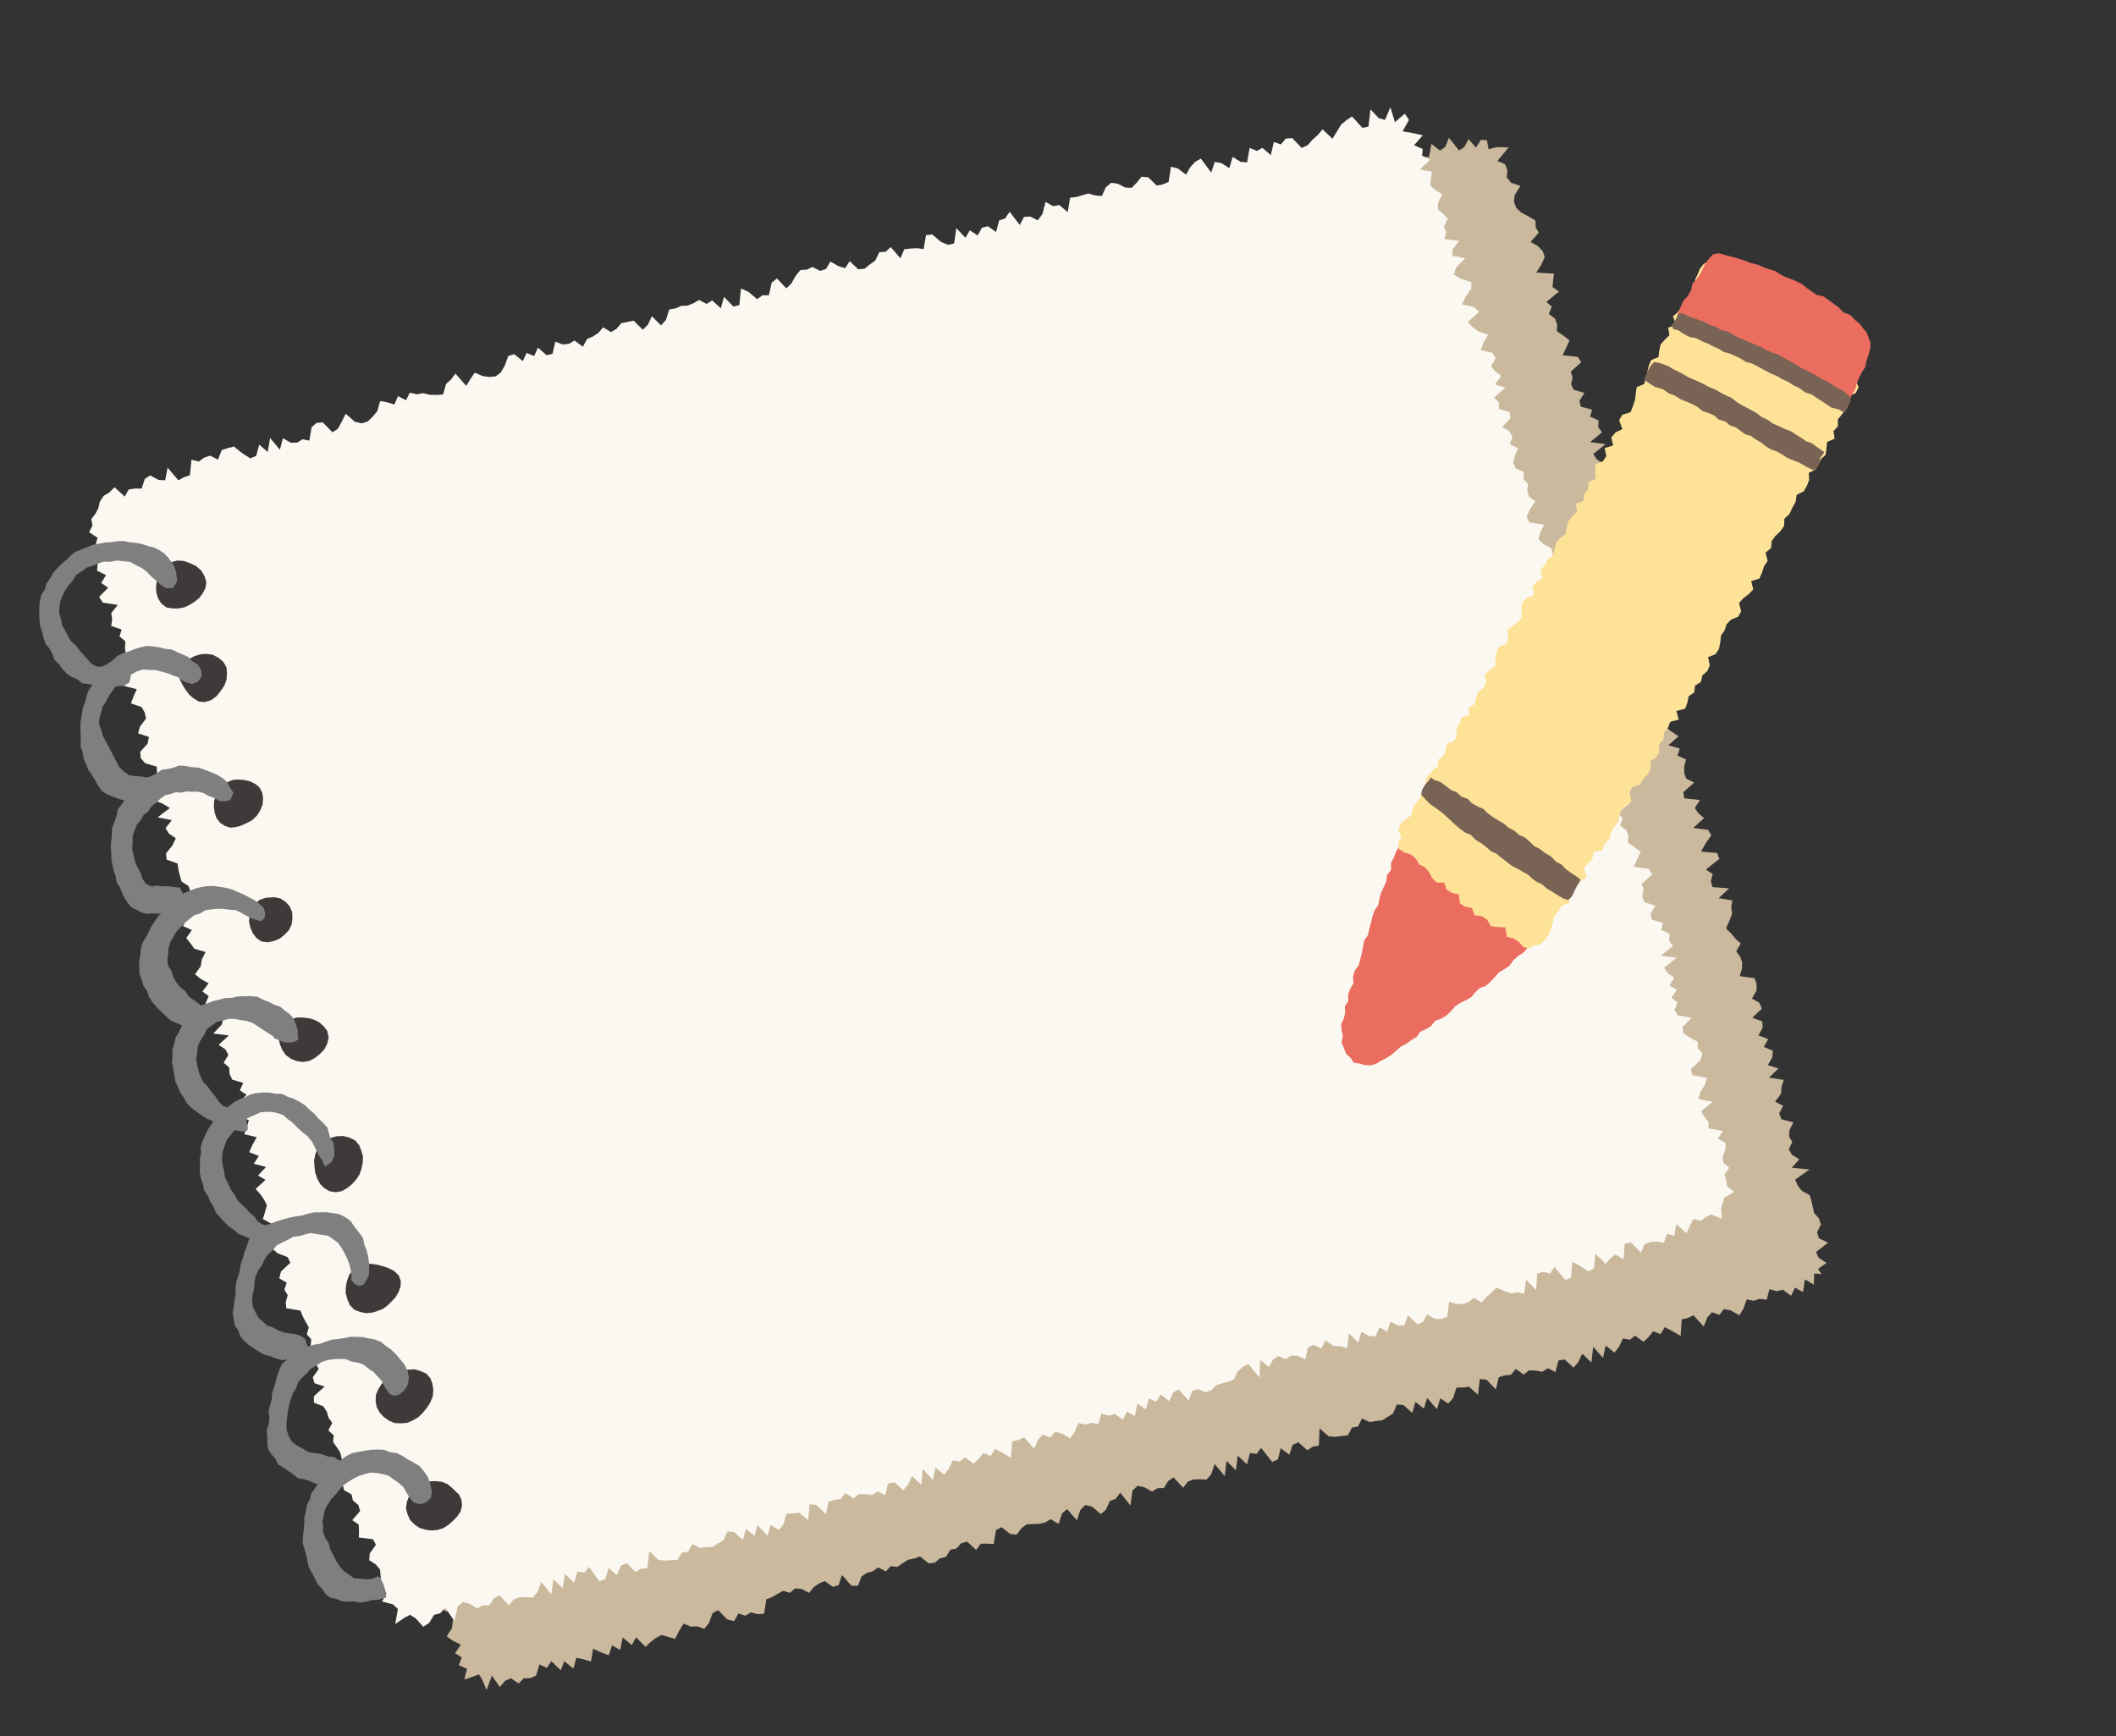 <svg width="156" height="128" viewBox="0 0 156 128" fill="none" xmlns="http://www.w3.org/2000/svg">
<rect x="0" y="0" width="156" height="128" fill="#333333" stroke="none"/>
<g clip-path="url(#clip0_494_2148)">
<path d="M100.267 13.548L100.695 13.352L100.831 12.255L101.388 12.517L101.9 12.636L102.254 12.254L102.532 11.662L102.961 11.54L103.508 11.743L103.845 11.322L104.334 11.354L104.89 11.591L105.359 11.572L105.526 10.61L106.163 11.101L106.552 10.828L106.821 10.157L107.565 11.093L107.95 10.853L108.272 10.261L108.811 10.878L109.183 10.31L109.621 10.336L109.742 10.996L110.375 10.845L111.224 10.868L110.392 11.864L110.964 12.111L111.136 12.545L111.084 13.071L111.396 13.467L112.092 13.712L111.666 14.381L111.62 14.886L111.778 15.312L112.141 15.664L112.692 15.953L113.206 16.265L113.212 16.75L113.445 17.155L112.841 17.835L113.378 18.141L113.734 18.513L113.886 18.941L113.642 19.499L113.259 20.095L114.566 20.175L114.506 20.672L114.457 21.165L114.938 21.492L114.006 22.253L114.401 22.609L114.191 23.152L114.651 23.497L114.803 23.924L114.774 24.419L115.26 24.744L115.715 25.09L115.468 25.637L115.204 26.188L116.316 26.308L116.582 26.698L115.803 27.4L115.936 27.826L115.828 28.33L116.023 28.733L116.809 28.965L116.446 29.543L116.538 29.98L117.373 30.206L117.233 30.711L117.86 30.999L117.821 31.483L118.107 31.875L117.221 32.599L118.376 32.739L117.461 33.471L117.729 33.867L118.216 34.192L117.857 34.762L118.427 35.072L118.008 35.652L118.479 35.987L118.246 36.518L118.482 36.91L119.529 37.091L118.852 37.753L118.917 38.204L119.394 38.544L119.985 38.86L119.985 39.328L120.331 39.709L120.186 40.216L119.476 40.874L119.583 41.32L120.662 41.505L120.511 42.014L120.168 42.573L120.006 43.085L121.093 43.274L120.23 43.967L120.446 44.377L120.751 44.77L120.751 45.238L121.805 45.442L121.448 45.999L122.009 46.323L121.987 46.797L121.77 47.317L121.823 47.771L122.256 48.129L121.941 48.676L122.128 49.094L122.227 49.535L122.8 49.856L122.217 50.474L122.351 50.906L122.62 51.302L123.355 51.579L122.766 52.199L122.842 52.646L123.035 53.062L122.785 53.597L123.24 53.944L123.753 54.274L122.997 54.945L123.84 55.181L123.667 55.701L124.307 55.992L124.162 56.498L124.164 56.972L124.31 57.401L124.901 57.698L124.099 58.406L124.175 58.854L125.332 58.98L124.947 59.57L125.22 59.959L125.627 60.312L124.835 61.036L125.915 61.177L126.165 61.578L125.733 62.199L125.408 62.779L126.597 62.885L126.756 63.316L125.764 64.107L126.269 64.433L126.129 64.957L126.253 65.398L127.477 65.495L126.703 66.214L127.722 66.384L127.632 66.888L127.7 67.351L127.495 67.892L127.25 68.445L127.616 68.808L127.938 69.196L128.333 69.552L128.001 70.128L128.288 70.525L128.448 70.957L128.415 71.44L128.256 71.963L129.358 72.117L129.505 72.552L129.497 73.034L129.165 73.61L129.707 73.933L129.89 74.358L129.184 75.034L129.923 75.298L129.95 75.771L129.633 76.336L130.366 76.602L130.033 77.178L130.702 77.46L130.659 77.952L130.331 78.521L131.122 78.77L130.417 79.446L131.51 79.615L131.338 80.135L131.312 80.623L130.866 81.216L131.46 81.525L131.167 82.084L131.338 82.513L132.218 82.745L131.935 83.295L131.89 83.781L132.137 84.189L131.877 84.733L132.118 85.143L132.648 85.469L132.097 86.091L133.404 86.215L132.344 86.967L132.533 87.391L132.826 87.786L133.409 88.098L133.549 88.529L133.644 88.977L133.749 89.436L134.103 89.828L134.244 90.283L133.962 90.839L134.096 91.29L134.775 91.614L133.882 92.308L134.083 92.735L134.657 93.105L134.033 93.547L134.286 93.935L133.749 93.885L133.725 94.703L133.066 94.318L132.926 95.26L132.337 94.925L132.043 95.528L131.436 95.079L130.991 95.192L130.458 95.042L130.243 95.823L129.732 95.754L129.296 95.896L128.776 95.798L128.533 96.475L128.229 96.968L127.618 96.62L127.094 96.505L126.76 96.937L126.215 96.74L125.864 97.134L125.607 97.802L124.845 96.964L124.432 97.168L123.983 97.263L123.906 98.488L123.316 98.147L122.734 97.841L122.423 98.355L121.874 98.147L121.535 98.581L121.165 98.923L120.543 98.466L120.162 98.768L119.65 98.674L119.364 99.281L119.02 99.723L118.38 99.195L118.18 100.104L117.457 99.293L117.325 100.452L116.656 99.795L116.359 100.411L116.008 100.823L115.354 100.224L114.899 100.296L114.672 101.15L114.109 100.864L113.713 101.132L113.208 101.043L112.73 101.027L112.339 101.338L111.747 100.923L111.395 101.354L110.932 101.397L110.494 101.533L110.28 102.433L109.595 101.718L109.099 101.657L108.963 102.829L108.312 102.236L107.852 102.291L107.374 102.3L107.125 103.072L106.771 103.473L106.181 103.088L105.94 103.889L105.213 103.06L104.974 103.848L104.348 103.348L104.117 104.165L103.461 103.58L102.972 103.548L102.695 104.215L102.293 104.46L101.894 104.717L101.431 104.76L100.978 104.838L100.413 104.571L100.122 105.161L99.672 105.25L99.374 105.817L98.913 105.865L98.449 105.927L97.96 105.896L97.283 105.304L97.232 106.578L96.777 106.65L96.386 106.917L95.71 106.324L95.297 106.529L95.053 107.249L94.417 106.764L94.209 107.594L93.79 107.775L92.977 106.745L92.645 107.183L92.148 107.123L91.936 107.96L91.251 107.313L91.116 108.391L90.426 107.703L90.294 108.818L89.545 107.932L89.302 108.678L88.95 109.09L88.467 109.057L87.989 109.067L87.567 109.236L87.231 109.682L86.52 108.918L86.123 109.18L85.807 109.702L85.336 109.715L84.934 109.96L84.363 109.646L83.859 109.537L83.491 109.885L83.344 110.992L82.586 110.047L82.246 110.5L81.82 110.658L81.535 111.296L81.155 111.622L80.524 111.086L80.007 110.95L79.647 111.327L79.392 112.076L78.673 111.257L78.295 111.571L78.05 112.354L77.468 111.999L77.062 112.232L76.624 112.343L76.153 112.357L75.684 112.376L75.296 112.674L74.953 113.14L74.464 113.084L73.844 112.589L73.431 112.793L73.26 113.831L72.777 113.798L72.305 113.806L71.96 114.267L71.309 113.655L70.865 113.768L70.509 114.162L70.059 114.252L69.739 114.781L69.292 114.882L68.917 115.207L68.454 115.25L67.826 114.744L67.399 114.896L66.95 114.991L66.549 115.242L66.155 115.517L65.665 115.46L65.308 115.85L64.741 115.552L64.35 115.838L63.913 115.955L63.516 116.217L63.251 116.906L62.777 116.908L62.071 116.112L61.829 116.863L61.394 116.986L60.797 116.553L60.385 116.738L59.997 117.011L59.647 117.429L59.095 117.14L58.611 117.101L58.242 117.425L57.729 117.281L57.328 117.507L56.922 117.741L56.498 117.904L56.333 118.966L55.869 119.003L55.358 118.865L54.957 119.116L54.438 118.949L54.122 119.515L53.614 119.389L52.95 118.705L52.534 118.923L52.267 119.65L51.922 120.085L51.397 119.895L50.929 119.921L50.401 119.694L50.078 120.211L49.773 120.823L49.265 120.672L48.761 120.539L48.357 120.753L47.963 121.052L47.59 121.408L46.89 120.704L46.581 121.273L45.907 120.717L45.724 121.64L45.122 121.302L44.88 122.028L44.319 121.823L43.728 121.551L43.569 122.492L43.019 122.327L42.491 122.219L42.273 123.014L41.602 122.464L41.34 123.139L40.647 122.464L40.319 122.963L39.771 122.711L39.527 123.525L39.098 123.715L38.62 123.724L38.231 124.116L37.678 123.727L37.245 123.905L36.851 124.367L36.26 123.533L35.877 124.597L35.525 123.774L35.312 123.444L34.235 123.826L34.428 123.032L33.83 122.755L34.047 122.192L33.55 121.875L33.981 121.248L33.393 120.963L32.931 120.637L33.328 120.019L33.38 119.518L33.636 118.957L32.789 118.753L32.481 118.374L32.149 117.995L32.536 117.392L31.855 117.132L32.157 116.558L31.956 116.137L32.346 115.54L32.227 115.097L32.289 114.607L32.124 114.177L31.585 113.865L31.433 113.438L31.309 112.997L31.219 112.547L30.407 112.309L30.333 111.848L30.776 111.243L31.011 110.699L30.494 110.376L30.22 109.982L30.669 109.375L29.612 109.202L30.497 108.478L29.92 108.165L29.141 107.912L30.034 107.192L29.48 106.873L29.455 106.405L29.482 105.924L29.452 105.464L28.588 105.221L28.244 104.845L28.207 104.381L28.748 103.768L28.833 103.271L28.022 103.014L28.166 102.501L28.609 101.921L28.508 101.473L28.273 101.062L27.485 100.799L27.676 100.28L27.914 99.748L26.991 99.515L27.084 99.022L26.656 98.662L26.621 98.204L26.677 97.714L27.097 97.14L27.056 96.683L27.092 96.212L26.657 95.848L26.821 95.342L26.055 95.067L26.136 94.577L26.071 94.126L26.569 93.538L25.463 93.347L25.218 92.945L25.906 92.299L25.388 91.951L25.749 91.386L25.086 91.077L25.119 90.594L25.202 90.091L25.549 89.524L24.899 89.217L24.983 88.715L24.311 88.42L24.459 87.9L24.236 87.486L24.337 86.978L24.247 86.528L23.912 86.137L23.63 85.739L23.488 85.302L23.16 84.916L23.91 84.222L23.409 83.888L23.37 83.418L23.407 82.928L22.703 82.649L22.468 82.237L22.835 81.652L22.895 81.156L21.965 80.943L22.94 80.182L22.734 79.763L22.604 79.324L21.454 79.177L21.617 78.646L21.332 78.255L21.206 77.808L21.516 77.244L20.817 76.963L20.686 76.518L20.567 76.076L21.074 75.453L21.46 74.869L21.284 74.442L20.443 74.193L20.992 73.566L19.956 73.375L20.837 72.659L19.991 72.411L20.342 71.837L20.363 71.357L20.128 70.945L20.254 70.437L19.271 70.214L18.969 69.808L18.961 69.336L19.748 68.664L19.517 68.245L19.007 67.901L18.454 67.562L19.096 66.929L19.258 66.417L19.161 65.963L18.837 65.569L18.461 65.189L17.734 64.897L17.866 64.388L18.081 63.862L17.487 63.535L17.843 62.977L17.308 62.634L17.488 62.118L17.44 61.657L17.614 61.142L17.67 60.653L17.679 60.176L16.923 59.892L16.624 59.498L16.219 59.126L17.188 58.411L16.712 58.057L16.266 57.697L16.552 57.158L16.673 56.652L16.666 56.185L16.414 55.779L15.909 55.433L15.23 55.135L15.118 54.691L15.664 54.076L15.08 53.759L15.341 53.221L14.732 52.903L15.32 52.278L15.224 51.829L14.33 51.588L14.562 51.058L14.531 50.592L14.296 50.181L14.779 49.584L14.222 49.252L14.039 48.827L13.787 48.42L13.383 48.054L13.748 47.482L13.511 47.065L13.095 46.721L13.033 46.282L12.947 45.844L13.651 45.212L13.303 44.843L12.689 44.533L13.417 43.92L13.048 43.545L12.293 43.242L12.277 42.785L12.139 42.341L12.2 41.869L12.119 41.404L12.028 40.879L12.55 40.452L12.624 39.933L13.463 40.039L13.342 39.192L14.15 39.762L14.534 39.609L14.573 38.382L15.141 38.591L15.806 39.093L16.183 38.78L16.661 38.746L16.812 37.794L17.194 37.473L17.917 38.172L18.276 37.788L18.569 37.205L18.905 36.759L19.384 36.706L19.802 36.494L20.379 36.763L20.818 36.608L21.129 36.044L21.718 36.355L22.254 36.517L22.58 35.986L23.238 36.578L23.706 36.533L24.096 36.217L24.487 35.931L24.785 35.321L25.245 35.291L25.612 34.937L26.329 35.774L26.597 35.097L27.048 35.033L27.512 34.995L28.003 35.057L28.149 34.02L28.606 33.954L29.247 34.481L29.788 34.685L30.22 34.551L30.324 33.425L31.031 34.109L31.316 33.54L31.915 33.891L32.187 33.3L32.627 33.17L33.239 33.567L33.417 32.696L33.838 32.52L34.138 32.01L34.943 32.942L35.209 32.328L35.675 32.272L36.239 32.514L36.543 32.02L36.714 31.12L37.293 31.395L37.731 31.284L38.386 31.77L38.49 30.694L38.942 30.61L39.368 30.452L39.803 30.305L40.319 30.416L40.802 30.424L41.055 29.763L41.418 29.416L41.914 29.452L42.476 29.707L42.955 29.703L43.298 29.306L43.631 28.848L44.117 28.868L44.782 29.463L45.216 29.36L45.63 29.161L45.759 28.035L46.264 28.149L46.867 28.605L47.18 28.028L47.54 27.626L47.95 27.385L48.731 28.412L48.972 27.611L49.473 27.688L50.064 28.054L50.292 27.207L50.874 27.562L51.363 27.594L51.523 26.515L52.065 26.719L52.476 26.484L53.109 27.007L53.302 26.026L53.827 26.191L54.176 25.748L54.812 26.258L55.338 26.429L55.49 25.321L56.179 26.029L56.605 25.846L57.094 25.877L57.536 25.734L57.763 24.905L58.421 25.497L58.587 24.441L59.252 25.062L59.447 24.111L59.857 23.87L60.518 24.498L60.75 23.662L61.434 24.352L61.831 24.065L62.24 23.843L62.649 23.602L63.163 23.727L63.43 23L63.936 23.095L64.377 22.971L64.86 22.979L65.245 22.67L65.726 22.672L66.179 22.594L66.532 22.163L66.9 21.79L67.598 22.532L67.831 21.702L68.296 21.665L68.958 22.274L69.253 21.677L69.821 21.98L70.251 21.815L70.554 21.222L70.95 20.954L71.557 21.378L71.834 20.711L72.211 20.373L72.598 20.069L73.291 20.795L73.612 20.266L74.019 20.038L74.396 19.7L75.009 20.147L75.29 19.498L75.88 19.883L76.251 19.521L76.763 19.64L77.225 19.591L77.514 18.946L78.127 19.418L78.349 18.547L78.812 18.504L79.456 19.068L79.74 18.405L80.323 18.786L80.737 18.562L81.077 18.109L81.651 18.436L82.114 18.393L82.313 17.435L82.867 17.711L83.414 17.957L83.872 17.897L84.038 16.817L84.694 17.446L85.05 17.007L85.619 17.335L85.974 16.916L86.313 16.432L86.707 16.158L87.208 16.236L87.729 16.408L88.14 16.173L88.745 16.635L89.017 15.907L89.612 16.334L89.786 15.258L90.476 16.04L90.879 15.776L91.078 14.793L91.685 15.267L92.227 15.496L92.68 15.418L93.107 15.242L93.544 15.1L93.827 14.412L94.469 15.014L94.829 14.587L95.225 14.294L95.491 13.542L96.05 13.835L96.382 13.303L96.923 13.552L97.387 13.514L97.715 12.946L98.412 13.777L98.819 13.524L99.345 13.695L99.644 13.016L100.267 13.548Z" fill="#CAB99D"/>
<path d="M95.271 10.181L95.966 10.912L96.403 10.702L96.769 10.298L97.15 9.952L97.502 9.54L98.234 10.224L98.557 9.707L98.877 9.178L99.271 8.854L99.68 8.588L100.442 9.426L100.886 9.338L101.037 8.062L101.647 8.71L102.107 8.843L102.505 7.906L102.837 9.003L103.569 8.382L103.878 8.836L103.405 9.681L104.099 9.8L104.894 9.974L104.249 10.709L104.889 10.98L104.842 11.48L105.445 11.774L104.678 12.497L105.568 12.652L105.49 13.178L105.445 13.683L105.835 14.021L106.346 14.322L106.021 14.926L105.997 15.419L106.389 15.764L106.746 16.117L106.44 16.699L106.637 17.108L106.478 17.631L107.572 17.756L107.085 18.385L107.07 18.864L108.022 19.039L107.345 19.726L107.186 20.249L107.705 20.559L108.48 20.795L108.469 21.266L108.058 21.875L107.79 22.434L108.66 22.631L109.053 22.981L108.214 23.737L108.556 24.107L109.006 24.435L109.709 24.684L109.368 25.274L109.175 25.813L110.04 26.012L110.26 26.414L109.929 26.996L110.237 27.375L110.683 27.712L110.214 28.336L110.982 28.573L110.144 29.31L110.502 29.669L110.504 30.143L111.286 30.383L111.358 30.838L110.74 31.49L111.287 31.805L111.514 32.212L111.307 32.742L111.911 33.042L111.688 33.582L111.562 34.09L111.727 34.52L112.361 34.812L112.312 35.306L112.65 35.683L112.584 36.182L112.724 36.612L113.185 36.957L112.8 37.546L112.553 38.093L112.748 38.515L113.834 38.68L113.564 39.233L113.426 39.744L113.795 40.119L114.376 40.425L114.483 40.871L114.266 41.41L114.674 41.768L114.618 42.257L114.367 42.811L114.369 43.285L115.32 43.48L114.814 44.108L115.077 44.506L115.745 44.788L114.816 45.536L115.079 45.934L115.689 46.232L115.143 46.872L115.798 47.152L115.946 47.586L115.538 48.182L116.177 48.473L116.947 48.716L115.928 49.501L116.469 49.818L116.609 50.248L116.525 50.751L116.823 51.139L117.496 51.414L117.013 52.037L116.931 52.545L117.066 52.977L117.41 53.353L117.943 53.666L118.435 53.989L118.427 54.472L118.655 54.879L118.042 55.549L118.575 55.861L118.923 56.23L119.077 56.663L118.837 57.214L118.467 57.812L119.765 57.883L119.717 58.376L119.68 58.867L120.16 59.193L119.251 59.967L119.646 60.323L119.441 60.865L119.899 61.198L120.052 61.631L120.021 62.12L120.503 62.452L120.95 62.794L120.705 63.347L120.437 63.905L121.549 64.05L121.812 64.448L121.04 65.154L121.17 65.593L121.069 66.101L121.263 66.523L122.047 66.769L121.685 67.352L121.78 67.801L122.606 68.042L122.468 68.553L123.092 68.854L123.053 69.338L123.341 69.736L122.448 70.455L123.6 70.608L122.685 71.34L122.947 71.738L123.433 72.082L123.074 72.653L123.639 72.969L123.222 73.555L123.684 73.906L123.454 74.442L123.687 74.847L124.724 75.037L124.045 75.693L124.105 76.151L124.577 76.493L125.167 76.809L125.168 77.277L125.508 77.66L125.363 78.167L124.659 78.824L124.766 79.269L125.839 79.456L125.694 79.963L125.357 80.521L125.195 81.033L126.275 81.224L125.424 81.913L125.642 82.329L125.953 82.72L125.959 83.187L127.009 83.379L126.66 83.941L127.221 84.265L127.206 84.743L126.999 85.273L127.059 85.731L127.479 86.087L127.136 86.603L127.279 87.02L127.328 87.456L127.843 87.867L127.124 88.303L127.024 88.63L126.89 89.059L126.945 89.849L126.149 89.532L125.752 89.726L125.403 90.006L124.84 89.864L124.587 90.362L124.329 90.912L123.582 90.245L123.435 91.095L122.903 90.97L122.661 91.627L122.134 91.525L121.664 91.564L121.243 91.739L120.975 92.347L120.223 91.588L119.776 91.689L119.699 92.845L119.09 92.484L118.712 92.773L118.372 93.182L117.625 92.421L117.513 93.493L117.12 93.748L116.496 93.329L115.913 93.017L115.825 94.201L115.401 94.365L114.596 93.389L114.287 93.89L113.766 93.761L113.327 93.891L113.248 95.11L112.52 94.351L112.368 95.365L111.865 95.281L111.41 95.353L110.871 95.161L110.315 94.923L109.958 95.293L109.584 95.618L109.229 96.019L108.649 95.694L108.267 95.99L107.841 96.147L107.355 96.128L106.834 95.974L106.699 97.077L106.271 97.229L105.792 97.233L105.219 96.912L104.91 97.457L104.492 97.644L103.803 96.961L103.551 97.696L103.087 97.733L102.52 97.436L102.274 98.169L101.695 97.85L101.427 98.527L100.944 98.495L100.369 98.187L100.138 98.979L99.451 98.302L99.319 99.392L98.791 99.24L98.309 99.232L97.704 98.814L97.416 99.415L96.851 99.148L96.432 99.329L96.239 100.217L95.676 99.956L95.19 99.936L94.8 100.203L94.245 99.971L93.853 100.232L93.549 100.775L92.9 100.263L92.856 101.566L92.037 100.557L91.632 100.771L91.255 101.085L90.98 101.689L90.551 101.86L90.11 101.984L89.669 102.108L89.315 102.484L88.883 102.644L88.32 102.407L87.887 102.561L87.637 103.258L86.887 102.436L86.483 102.675L86.198 103.288L85.561 102.797L85.248 103.33L84.695 103.104L84.473 103.906L83.848 103.462L83.666 104.391L83.079 104.061L82.791 104.663L82.171 104.236L81.732 104.366L81.204 104.214L80.969 104.989L80.457 104.895L80.017 105.025L79.498 104.902L79.227 105.568L78.894 106.05L78.303 105.684L77.782 105.556L77.432 105.974L76.883 105.765L76.526 106.154L76.246 106.81L75.501 105.961L75.08 106.161L74.63 106.251L74.526 107.47L73.941 107.128L73.359 106.816L73.035 107.333L72.492 107.123L72.146 107.553L71.771 107.903L71.144 107.447L70.757 107.75L70.245 107.656L69.954 108.271L69.611 108.712L68.968 108.198L68.772 109.099L68.035 108.305L67.922 109.464L67.231 108.82L66.948 109.438L66.599 109.862L65.932 109.28L65.474 109.365L65.266 110.22L64.694 109.949L64.3 110.223L63.792 110.147L63.313 110.15L62.931 110.471L62.321 110.079L61.975 110.515L61.511 110.577L61.077 110.724L60.889 111.63L60.181 110.946L59.682 110.898L59.583 112.067L58.914 111.504L58.454 111.577L57.979 111.598L57.758 112.381L57.413 112.792L56.81 112.429L56.595 113.236L55.855 112.429L55.623 113.215L54.997 112.722L54.766 113.533L54.115 112.945L53.629 112.901L53.343 113.558L52.932 113.793L52.53 114.038L52.062 114.063L51.603 114.118L51.051 113.829L50.728 114.396L50.272 114.462L49.936 115.001L49.467 115.021L49.001 115.052L48.509 114.984L47.877 114.349L47.722 115.613L47.258 115.65L46.847 115.885L46.209 115.251L45.781 115.422L45.481 116.12L44.874 115.603L44.619 116.42L44.187 116.579L43.428 115.516L43.074 115.941L42.573 115.864L42.326 116.691L41.652 116.035L41.483 117.104L40.797 116.408L40.646 117.522L39.895 116.631L39.632 117.369L39.273 117.777L38.778 117.748L38.299 117.751L37.869 117.917L37.512 118.355L36.819 117.586L36.413 117.839L36.076 118.353L35.601 118.349L35.182 118.58L34.63 118.241L34.126 118.108L33.738 118.43L33.505 119.516L32.827 118.525L32.445 118.939L32.001 119.052L31.637 119.649L31.206 119.926L30.649 119.314L30.241 119.049L29.812 119.264L29.137 119.726L29.333 118.619L28.959 118.27L28.163 118.071L28.489 117.472L28.234 117.079L28.099 116.647L28.061 116.176L28.017 115.708L27.705 115.336L27.221 115.022L27.257 114.526L27.715 113.885L27.499 113.475L26.455 113.349L26.468 112.865L26.442 112.392L25.968 112.069L26.549 111.396L26.419 110.957L26.014 110.61L25.914 110.168L25.371 109.864L25.259 109.42L24.923 109.055L24.869 108.595L25.354 107.96L25.19 107.535L25.089 107.088L24.834 106.695L24.555 106.308L24.604 105.814L24.209 105.458L24.495 104.895L24.217 104.508L24.092 104.067L23.831 103.675L23.143 103.41L23.14 102.937L23.928 102.22L23.189 101.975L23.058 101.536L23.491 100.939L23.299 100.523L23.03 100.127L22.618 99.775L22.901 99.225L22.946 98.739L22.621 98.365L22.765 97.858L22.538 97.451L22.316 97.042L22.154 96.624L21.101 96.444L21.066 95.986L21.211 95.479L20.966 95.076L21.14 94.562L20.586 94.242L20.714 93.74L21.407 93.092L21.203 92.679L20.479 92.399L20.059 92.043L20.263 91.521L20.246 91.063L20.478 90.533L19.976 90.194L19.378 89.873L19.535 89.363L19.68 88.856L19.468 88.439L19.185 88.034L18.845 87.651L19.572 86.988L19.023 86.661L19.615 86.028L18.71 85.796L19.081 85.223L18.374 84.938L18.616 84.399L18.927 83.835L18.008 83.619L18.208 83.085L18.346 82.574L17.571 82.314L18.149 81.678L17.485 81.388L18.179 80.716L17.683 80.38L17.936 79.832L17.123 79.595L16.923 79.174L16.904 78.705L16.489 78.348L16.835 77.775L16.618 77.359L16.118 77.031L16.868 76.337L15.725 76.194L16.349 75.54L16.473 75.026L15.346 74.873L15.727 74.29L15.146 73.984L15.392 73.438L14.92 73.096L15.382 72.492L14.811 72.177L14.374 71.826L14.801 71.231L14.875 70.737L15.158 70.187L14.33 69.941L14.043 69.543L13.732 69.152L14.149 68.566L13.484 68.27L13.815 67.714L13.642 67.279L14.057 66.707L13.961 66.258L14.054 65.765L13.906 65.33L13.39 64.988L13.26 64.549L13.155 64.109L13.089 63.653L12.291 63.379L12.237 62.92L12.705 62.339L12.961 61.802L12.457 61.457L12.204 61.05L12.671 60.463L11.623 60.257L12.524 59.567L11.96 59.231L11.194 58.956L12.1 58.264L11.555 57.929L11.541 57.459L11.577 56.987L11.558 56.518L10.704 56.267L10.37 55.882L10.34 55.422L10.884 54.821L10.977 54.328L10.176 54.062L10.326 53.553L10.764 52.974L10.67 52.532L10.443 52.124L9.653 51.856L9.85 51.335L10.084 50.81L9.167 50.576L9.253 50.084L8.832 49.723L8.791 49.266L8.843 48.784L9.257 48.211L9.216 47.755L9.244 47.279L8.811 46.921L8.968 46.411L8.197 46.143L8.272 45.655L8.2 45.2L8.681 44.597L7.575 44.425L7.306 44.004L7.974 43.332L7.461 42.977L7.818 42.4L7.156 42.072L7.198 41.575L7.303 41.06L7.678 40.504L7.057 40.14L7.192 39.642L6.572 39.24L6.818 38.737L6.734 38.261L7.049 37.852L7.252 37.467L7.365 36.981L7.648 36.549L8.074 36.298L8.446 35.917L9.193 36.609L9.49 36.087L9.951 36.013L10.445 36.018L10.677 35.301L11.078 35.05L11.685 35.38L12.179 35.41L12.354 34.477L13.153 35.411L13.566 35.182L14.002 35.04L14.117 33.886L14.655 34.029L15.05 33.736L15.492 33.592L16.071 33.887L16.344 33.183L16.792 33.038L17.24 32.918L17.867 33.418L18.454 33.791L18.881 33.614L19.114 32.784L19.738 33.322L19.911 32.29L20.634 33.151L20.857 32.305L21.426 32.633L21.901 32.636L22.302 32.386L22.808 32.481L22.968 31.496L23.338 31.178L23.795 31.137L24.509 31.869L24.903 31.614L25.202 31.078L25.485 30.503L26.162 31.095L26.678 31.207L27.11 31.072L27.471 30.72L27.812 30.316L28.029 29.565L28.541 29.659L29.078 29.821L29.344 29.207L29.929 29.506L30.217 28.948L30.742 29.069L31.194 28.986L31.714 29.109L32.202 29.115L32.668 29.084L32.884 28.308L33.252 27.979L33.578 27.542L34.369 28.447L34.678 27.946L35.001 27.473L35.559 27.716L36.066 27.793L36.529 27.75L36.91 27.473L37.218 26.947L37.468 26.25L37.905 26.108L38.541 26.618L38.829 26.017L39.378 26.25L39.661 25.631L40.304 26.189L40.736 26.079L40.941 25.189L41.482 25.393L41.945 25.35L42.353 25.103L42.969 25.562L43.28 24.999L43.703 24.81L44.107 24.546L44.464 24.132L45.045 24.482L45.454 24.241L45.81 23.821L46.267 23.736L46.716 23.641L47.388 24.309L47.764 23.941L48.057 23.313L48.731 23.987L49.093 23.591L49.344 22.806L49.801 22.74L50.224 22.551L50.699 22.53L51.126 22.353L51.53 22.114L52.095 22.406L52.5 22.147L53.141 22.724L53.379 21.887L54.063 22.602L54.507 22.489L54.63 21.271L55.183 21.516L55.815 22.058L56.212 21.771L56.685 21.768L56.895 20.826L57.283 20.529L57.972 21.261L58.343 20.9L58.66 20.334L59.013 19.903L59.48 19.878L59.901 19.678L60.46 19.971L60.896 19.829L61.217 19.281L61.784 19.604L62.31 19.775L62.639 19.256L63.279 19.852L63.742 19.809L64.132 19.492L64.525 19.212L64.827 18.595L65.293 18.564L65.667 18.214L66.383 19.045L66.666 18.377L67.125 18.322L67.593 18.297L68.091 18.363L68.271 17.335L68.732 17.286L69.364 17.828L69.899 18.053L70.343 17.941L70.504 16.818L71.175 17.53L71.496 16.982L72.077 17.357L72.392 16.786L72.838 16.679L73.433 17.106L73.665 16.251L74.1 16.104L74.437 15.614L75.184 16.587L75.493 15.993L75.961 15.967L76.509 16.244L76.856 15.771L77.081 14.887L77.645 15.198L78.097 15.114L78.713 15.642L78.895 14.576L79.355 14.521L79.794 14.391L80.235 14.267L80.748 14.41L81.232 14.449L81.528 13.808L81.915 13.479L82.407 13.547L82.956 13.825L83.436 13.846L83.802 13.467L84.159 13.028L84.644 13.066L85.282 13.682L85.733 13.592L86.158 13.409L86.326 12.291L86.835 12.417L87.439 12.879L87.761 12.312L88.124 11.922L88.537 11.693L89.294 12.725L89.558 11.937L90.056 12.028L90.63 12.399L90.88 11.564L91.452 11.928L91.939 11.973L92.127 10.905L92.66 11.124L93.074 10.901L93.691 11.435L93.913 10.47L94.434 10.643L94.799 10.214L95.271 10.181Z" fill="#FBF8F2"/>
<path d="M103.27 61.928L103.183 62.369L102.929 62.774L102.764 63.205L102.546 63.626L102.556 64.129L102.254 64.515L102.206 64.99L102.007 65.411L101.81 65.839L101.693 66.288L101.597 66.744L101.323 67.142L101.18 67.586L101.07 68.04L100.952 68.483L100.849 68.935L100.576 69.339L100.487 69.8L100.404 70.259L100.288 70.708L100.169 71.152L99.882 71.547L99.745 71.989L99.79 72.483L99.549 72.89L99.392 73.326L99.405 73.796L99.143 74.191L99.174 74.657L99.072 75.09L98.873 75.511L98.913 75.963L99.001 76.407L98.904 76.863L99.084 77.277L99.237 77.685L99.565 77.978L99.808 78.35L100.249 78.412L100.647 78.524L101.076 78.54L101.479 78.414L101.836 78.187L102.218 78.004L102.594 77.753L102.932 77.457L103.277 77.158L103.682 76.95L104.046 76.677L104.44 76.447L104.711 76.062L105.135 75.874L105.513 75.629L105.806 75.257L106.244 75.097L106.637 74.866L106.965 74.554L107.269 74.198L107.645 73.947L108.064 73.741L108.461 73.523L108.755 73.151L109.085 72.844L109.541 72.684L109.876 72.376L110.196 72.053L110.492 71.693L110.892 71.461L111.274 71.209L111.545 70.824L111.873 70.512L112.262 70.264L112.58 69.936L112.879 69.587L113.284 69.329L112.848 69.121L112.568 68.728L112.178 68.483L111.819 68.192L111.388 68.002L111.025 67.719L110.726 67.35L110.317 67.128L109.942 66.867L109.607 66.551L109.187 66.333L108.851 66.011L108.507 65.704L108.134 65.43L107.709 65.219L107.355 64.921L106.963 64.67L106.607 64.366L106.234 64.091L105.828 63.857L105.505 63.513L105.169 63.191L104.792 62.924L104.331 62.767L103.995 62.445L103.651 62.138L103.27 61.928Z" fill="#EB6D5F"/>
<path d="M137.673 26.114L137.086 25.854L137.071 25.495L136.91 25.058L136.571 24.75L136.346 24.279L135.72 24.297L135.569 23.733L135.145 23.503L134.871 23.084L134.374 22.954L134.028 22.617L133.514 22.536L133.11 22.288L132.753 21.979L132.402 21.648L131.857 21.663L131.587 21.168L131.177 20.872L130.705 20.718L130.127 20.798L129.76 20.403L129.276 20.277L129.003 19.838L128.465 19.951L128.061 19.791L127.768 19.352L127.314 19.286L126.813 19.514L126.424 19.088L125.999 19.295L125.625 19.433L125.338 19.785L125.16 20.213L124.969 20.62L125.024 21.173L124.737 21.524L124.495 21.901L124.414 22.366L123.947 22.628L123.705 23.005L123.335 23.323L123.585 23.955L122.983 24.153L123.076 24.709L122.741 25.042L122.428 25.388L122.324 25.84L122.272 26.322L121.728 26.549L121.552 26.964L121.449 27.416L121.323 27.856L121.219 28.308L120.663 28.538L120.594 29.024L120.53 29.509L120.382 29.955L120.21 30.388L119.601 30.582L119.365 30.982L119.609 31.635L119.095 31.885L118.794 32.252L118.927 32.841L118.299 33.034L118.426 33.624L118.166 34.006L117.616 34.234L117.613 34.759L117.647 35.305L117.102 35.532L117.085 36.049L116.79 36.415L116.757 36.923L116.177 37.134L116.262 37.705L115.937 38.054L115.635 38.416L115.508 38.874L115.431 39.356L115.02 39.66L114.73 40.024L114.611 40.487L114.477 40.941L114.078 41.247L113.887 41.673L113.547 42.014L113.719 42.629L113.249 42.905L112.969 43.279L113.087 43.859L112.546 44.098L112.208 44.444L112.152 44.934L112.192 45.478L111.919 45.857L111.485 46.148L111.109 46.467L111.19 47.026L111.076 47.487L110.465 47.676L110.328 48.118L110.235 48.586L110.238 49.109L109.829 49.4L109.474 49.726L109.553 50.279L109.371 50.696L108.964 50.992L108.818 51.424L108.731 51.891L108.279 52.162L108.329 52.697L107.727 52.896L107.61 53.345L107.358 53.731L107.418 54.258L107.176 54.635L106.663 54.841L106.597 55.314L106.404 55.715L106.041 56.012L105.992 56.506L105.621 56.799L105.304 57.127L105.099 57.525L105.095 58.026L104.815 58.4L104.675 58.856L104.371 59.212L104.148 59.615L104.058 60.094L103.632 60.389L103.268 60.73L103.092 61.17L103.32 61.765L103.063 62.108L103.144 62.598L103.558 62.862L104.039 63.001L104.376 63.304L104.625 63.724L105.048 63.929L105.344 64.286L105.578 64.717L105.893 65.056L106.484 65.073L106.654 65.589L107.05 65.832L107.559 65.939L107.624 66.602L108.019 66.84L108.515 66.944L108.718 67.47L109.244 67.547L109.645 67.808L109.895 68.277L110.426 68.347L110.98 68.367L111.087 69.069L111.585 69.179L111.973 69.443L112.294 69.8L112.647 69.93L112.99 69.744L113.542 69.615L113.895 69.302L114.168 68.923L114.357 68.486L114.471 68.006L114.594 67.53L114.901 67.186L115.122 66.777L115.655 66.578L115.755 66.09L115.917 65.647L116.161 65.251L116.547 64.947L116.992 64.672L116.774 64.001L117.091 63.647L117.397 63.297L117.498 62.814L118.151 62.664L118.289 62.203L118.658 61.88L118.767 61.401L118.996 60.997L119.298 60.635L119.394 60.154L119.504 59.681L119.889 59.372L120.282 59.067L120.134 58.445L120.32 58.021L120.912 57.831L121.148 57.431L121.474 57.088L121.686 56.669L121.67 56.118L122.092 55.83L122.341 55.433L122.298 54.876L122.637 54.536L122.674 54.02L122.969 53.654L123.138 53.216L123.761 53.049L123.591 52.414L124.228 52.25L124.399 51.817L124.489 51.338L124.903 51.046L124.964 50.549L125.401 50.27L125.498 49.794L125.868 49.477L126.054 49.052L125.928 48.443L126.47 48.23L126.728 47.842L126.828 47.354L126.875 46.854L127.144 46.483L127.281 46.04L127.6 45.693L128.144 45.466L128.367 45.063L128.209 44.45L128.528 44.102L128.932 43.795L129.258 43.451L129.106 42.837L129.707 42.657L129.901 42.218L130.051 41.754L130.318 41.352L130.166 40.737L130.571 40.41L130.614 39.893L130.897 39.505L131.261 39.164L131.531 38.774L131.551 38.244L131.935 37.885L132.138 37.432L132.38 37.005L132.457 36.479L132.981 36.22L133.222 35.793L133.379 35.377L133.352 34.86L133.84 34.63L134.063 34.251L134.242 33.848L134.589 33.536L134.653 33.076L134.702 32.583L135.255 32.341L135.174 31.782L135.497 31.427L135.495 30.91L135.803 30.546L136.054 30.155L136.24 29.73L136.242 29.225L136.816 28.971L137.023 28.553L136.773 27.947L137.159 27.618L137.245 27.171L137.229 26.714L137.673 26.114Z" fill="#FDE297"/>
<path d="M125.576 19.74L125.745 19.37L126.005 19.057L126.299 18.735L126.757 18.674L127.218 18.813L127.679 18.926L128.139 19.059L128.617 19.212L129.084 19.392L129.577 19.51L130.036 19.711L130.455 19.855L130.876 19.979L131.248 20.229L131.638 20.424L132.052 20.575L132.46 20.747L132.851 20.948L133.195 21.23L133.556 21.483L133.945 21.747L134.428 21.848L134.818 22.118L135.195 22.404L135.575 22.683L135.919 23.034L136.389 23.207L136.76 23.588L137.162 23.924L137.352 24.216L137.595 24.469L137.752 24.87L137.901 25.286L137.876 25.729L137.762 26.165L137.601 26.589L137.529 27.039L137.276 27.425L137.071 27.823L136.895 28.238L136.784 28.686L136.542 29.063L136.372 29.477L136.226 29.56L135.873 29.523L135.511 29.314L135.202 29.023L134.818 28.87L134.401 28.757L134.09 28.46L133.71 28.274L133.372 28.015L132.961 27.808L132.545 27.607L132.142 27.384L131.694 27.224L131.312 26.964L130.906 26.729L130.472 26.552L130.106 26.257L129.712 26.001L129.345 25.7L128.866 25.591L128.512 25.249L128.048 25.124L127.635 24.885L127.22 24.666L126.773 24.511L126.365 24.408L126.016 24.152L125.623 24.014L125.218 23.898L124.809 23.77L124.39 23.652L124.018 23.402L123.613 23.336L123.759 22.972L123.922 22.604L124.118 22.171L124.445 21.808L124.673 21.398L124.772 20.91L125.101 20.553L125.367 20.17L125.576 19.74Z" fill="#EB6D5F"/>
<path d="M126.011 25.37L125.53 25.181L125.065 24.937L124.546 24.839L124.02 24.555L123.735 24.351L123.383 24.271L123.297 24.113L123.209 24.018L123.54 23.555L123.738 23.128L124.044 23.083L124.401 23.274L124.753 23.423L125.193 23.574L125.631 23.718L126.043 23.951L126.489 24.081L126.891 24.323L127.35 24.431L127.756 24.665L128.161 24.894L128.592 25.059L129.016 25.245L129.445 25.423L129.869 25.609L130.277 25.849L130.7 26.011L131.131 26.151L131.525 26.389L131.927 26.605L132.328 26.822L132.708 27.076L133.118 27.278L133.524 27.488L133.923 27.699L134.312 27.938L134.725 28.127L135.099 28.383L135.492 28.614L135.821 28.751L136.105 28.993L136.435 29.316L136.434 29.547L136.246 29.985L136.019 30.395L135.909 30.406L135.881 30.37L135.556 30.182L134.992 30.034L134.665 29.816L134.343 29.59L134.007 29.386L133.577 29.084L133.065 28.921L132.664 28.611L132.209 28.402L131.814 28.14L131.376 27.951L130.975 27.709L130.533 27.528L130.089 27.291L129.643 27.049L129.199 26.812L128.707 26.676L128.323 26.429L127.914 26.233L127.499 26.057L127.063 25.943L126.679 25.697L126.263 25.521L126.011 25.37Z" fill="#796355"/>
<path d="M130.27 30.924L130.684 31.213L131.14 31.422L131.601 31.629L132.069 31.815L132.486 32.09L132.823 32.3L133.152 32.53L133.536 32.658L134.045 33.02L134.464 33.301L134.457 33.416L134.196 33.748L134.116 34.169L133.905 34.524L133.749 34.685L133.227 34.438L132.91 34.255L132.588 34.079L132.164 33.918L131.743 33.743L131.363 33.49L130.975 33.275L130.548 33.128L130.167 32.893L129.816 32.606L129.434 32.39L129.069 32.126L128.716 32.04L128.336 31.786L127.973 31.503L127.534 31.358L127.18 31.06L126.731 30.943L126.385 30.63L125.962 30.45L125.524 30.305L125.165 30.015L124.77 29.796L124.347 29.616L123.898 29.431L123.484 29.167L123.021 28.998L122.624 28.705L121.994 28.518L121.662 28.307L121.336 28.089L121.232 28.029L121.239 27.915L121.444 27.424L121.704 26.948L121.958 26.687L122.387 26.772L122.981 26.987L123.333 27.205L123.698 27.381L124.065 27.564L124.447 27.799L124.856 27.976L125.267 28.159L125.668 28.351L126.062 28.564L126.48 28.726L126.865 28.954L127.263 29.159L127.674 29.342L128.026 29.629L128.401 29.865L128.804 30.063L129.179 30.275L129.546 30.482L129.88 30.748L130.27 30.924Z" fill="#796355"/>
<path d="M113.105 62.375L113.494 62.57L113.841 62.839L114.331 63.132L114.733 63.536L115.124 63.737L115.422 64.057L115.765 64.314L116.142 64.556L116.505 64.815L116.504 64.859L116.468 65.006L116.313 65.216L116.083 65.664L115.867 66.115L115.601 66.355L115.273 66.25L114.942 66.064L114.475 65.764L114 65.48L113.685 65.19L113.294 65.014L112.952 64.762L112.637 64.472L112.264 64.266L111.852 64.034L111.432 63.816L111.066 63.52L110.691 63.24L110.324 62.939L109.895 62.736L109.541 62.419L109.161 62.14L108.758 61.892L108.44 61.547L108 61.372L107.626 61.091L107.277 60.792L106.937 60.477L106.597 60.163L106.221 59.833L105.813 59.543L105.404 59.253L105.058 58.89L104.784 58.589L104.831 58.252L105.048 57.876L105.333 57.543L105.486 57.322L105.732 57.493L106.192 57.65L106.578 57.928L106.946 58.228L107.393 58.408L107.742 58.733L108.197 58.892L108.531 59.232L108.94 59.454L109.372 59.644L109.705 59.979L110.084 60.252L110.478 60.489L110.878 60.725L111.227 61.025L111.64 61.239L111.984 61.546L112.416 61.736L112.765 62.036L113.105 62.375Z" fill="#796355"/>
<path d="M31.879 102.012L31.947 102.474L31.909 102.94L31.728 103.381L31.479 103.779L31.182 104.139L30.853 104.471L30.449 104.71L30.012 104.896L29.553 104.931L29.093 104.911L28.67 104.731L28.3 104.468L27.986 104.134L27.771 103.73L27.689 103.284L27.717 102.827L27.892 102.412L28.119 102.046L28.416 101.735L28.785 101.505L29.16 101.299L29.551 101.125L30.06 100.977L30.589 100.947L31.012 101.083L31.423 101.266L31.724 101.598L31.879 102.012Z" fill="#3E3A39"/>
<path d="M33.84 110.172L34.022 110.573L34.063 111.005L33.955 111.439L33.708 111.799L33.401 112.118L33.066 112.408L32.7 112.649L32.276 112.788L31.819 112.829L31.368 112.775L30.927 112.644L30.551 112.383L30.233 112.056L30.044 111.632L29.926 111.19L29.991 110.736L30.158 110.31L30.418 109.929L30.762 109.606L31.169 109.378L31.606 109.217L32.073 109.192L32.541 109.235L32.979 109.404L33.339 109.701L33.677 110.029L33.84 110.172Z" fill="#3E3A39"/>
<path d="M24.129 76.007L24.231 76.479L24.125 76.945L23.908 77.371L23.57 77.717L23.204 78.002L22.794 78.218L22.339 78.29L21.886 78.231L21.46 78.064L21.082 77.791L20.812 77.414L20.635 76.987L20.542 76.544L20.55 76.086L20.736 75.662L21.044 75.324L21.462 75.137L21.909 75.011L22.34 75.014L22.767 75.068L23.178 75.183L23.556 75.381L23.869 75.665L24.129 76.007Z" fill="#3E3A39"/>
<path d="M24.354 83.897L24.812 83.768L25.293 83.746L25.756 83.865L26.186 84.074L26.48 84.426L26.648 84.843L26.759 85.281L26.738 85.736L26.644 86.179L26.496 86.606L26.241 86.98L25.936 87.311L25.587 87.592L25.192 87.816L24.744 87.892L24.302 87.824L23.918 87.602L23.603 87.287L23.39 86.889L23.238 86.462L23.186 86.013L23.152 85.561L23.24 85.119L23.395 84.697L23.639 84.326L23.968 84.063L24.354 83.897Z" fill="#3E3A39"/>
<path d="M19.773 66.173L20.233 66.144L20.684 66.241L21.064 66.495L21.366 66.832L21.54 67.247L21.562 67.703L21.503 68.156L21.296 68.573L20.98 68.908L20.627 69.196L20.2 69.373L19.751 69.468L19.294 69.415L18.907 69.157L18.635 68.793L18.454 68.374L18.357 67.919L18.407 67.457L18.552 67.019L18.799 66.634L19.149 66.334L19.584 66.187L19.773 66.173Z" fill="#3E3A39"/>
<path d="M29.406 94.044L29.549 94.436L29.53 94.853L29.39 95.24L29.168 95.624L28.868 95.948L28.553 96.263L28.222 96.495L27.855 96.638L27.477 96.764L27.01 96.814L26.555 96.724L26.116 96.554L25.788 96.212L25.603 95.781L25.482 95.326L25.5 94.86L25.589 94.399L25.757 93.955L26.055 93.6L26.439 93.335L26.885 93.203L27.343 93.168L27.798 93.233L28.241 93.352L28.675 93.504L29.081 93.713L29.406 94.044Z" fill="#3E3A39"/>
<path d="M12.262 44.779L11.908 44.506L11.658 44.13L11.529 43.696L11.501 43.242L11.562 42.795L11.717 42.373L11.952 41.992L12.249 41.656L12.634 41.441L13.065 41.325L13.554 41.356L14.016 41.52L14.446 41.729L14.823 42.04L15.071 42.454L15.213 42.915L15.149 43.35L14.947 43.735L14.697 44.083L14.357 44.355L13.989 44.585L13.595 44.771L13.168 44.855L12.714 44.858L12.262 44.779Z" fill="#3E3A39"/>
<path d="M15.098 51.757L14.672 51.727L14.302 51.508L13.973 51.235L13.707 50.894L13.466 50.509L13.265 50.108L13.22 49.658L13.326 49.218L13.591 48.854L13.953 48.576L14.341 48.372L14.761 48.24L15.195 48.205L15.667 48.266L16.086 48.478L16.453 48.779L16.696 49.195L16.74 49.663L16.695 50.125L16.532 50.562L16.266 50.945L15.957 51.327L15.567 51.619L15.098 51.757Z" fill="#3E3A39"/>
<path d="M16.987 61.017L16.571 60.885L16.215 60.649L15.96 60.306L15.82 59.9L15.768 59.471L15.788 59.035L15.928 58.623L16.115 58.23L16.41 57.908L16.764 57.669L17.154 57.496L17.584 57.468L18.011 57.504L18.425 57.605L18.817 57.787L19.142 58.068L19.342 58.464L19.396 58.898L19.355 59.328L19.195 59.732L18.936 60.139L18.581 60.471L18.155 60.697L17.714 60.89L17.358 60.98L16.987 61.017Z" fill="#3E3A39"/>
<path d="M14.817 49.374L14.868 49.866L14.594 50.264L14.162 50.423L13.573 50.25L13.082 49.907L12.754 49.802L12.443 49.667L11.976 49.53L11.506 49.406L11.028 49.391L10.537 49.354L10.076 49.496L9.662 49.744L9.203 49.917L8.845 50.257L8.523 50.617L8.263 50.974L8.011 51.335L7.817 51.73L7.564 52.091L7.46 52.518L7.33 52.94L7.292 53.381L7.464 53.79L7.566 54.218L7.776 54.605L7.987 54.998L8.193 55.392L8.398 55.786L8.592 56.184L8.809 56.575L9.14 56.879L9.512 57.148L9.955 57.216L10.392 57.243L10.836 57.317L11.275 57.206L11.637 57.371L11.924 57.65L11.689 58.006L11.322 58.291L10.907 58.49L10.533 58.746L10.089 58.859L9.652 58.951L9.199 59.029L8.759 58.903L8.343 58.746L7.933 58.569L7.529 58.341L7.259 57.964L7.032 57.556L6.796 57.164L6.525 56.781L6.358 56.346L6.162 55.917L6.094 55.455L5.938 55.01L5.955 54.538L5.942 54.073L5.924 53.61L5.944 53.149L6.035 52.694L6.099 52.234L6.262 51.797L6.378 51.342L6.528 50.902L6.792 50.513L7.035 50.117L7.28 49.727L7.565 49.345L7.871 48.976L8.275 48.712L8.617 48.383L9.045 48.162L9.5 48.022L9.94 47.847L10.397 47.713L10.871 47.617L11.319 47.659L11.761 47.728L12.19 47.837L12.644 47.878L13.051 48.069L13.46 48.246L13.871 48.429L14.182 48.751L14.575 48.983L14.817 49.374Z" fill="#807F80"/>
<path d="M30.922 108.078L31.268 108.484L31.561 108.924L31.724 109.417L31.847 109.921L31.766 110.435L31.385 110.781L30.923 110.898L30.501 110.768L30.201 110.418L29.958 110.021L29.723 109.61L29.38 109.309L29.013 109.057L28.649 108.793L28.219 108.677L27.777 108.59L27.328 108.567L26.888 108.672L26.464 108.811L26.068 109.01L25.686 109.238L25.317 109.492L25.014 109.829L24.745 110.176L24.438 110.496L24.2 110.865L23.972 111.251L23.87 111.684L23.779 112.114L23.816 112.553L23.822 112.994L23.994 113.404L24.237 113.776L24.349 114.239L24.57 114.647L24.781 115.059L25.032 115.46L25.339 115.814L25.722 116.08L26.101 116.353L26.546 116.383L26.988 116.427L27.436 116.4L27.847 116.209L27.932 116.249L28.021 116.3L28.251 116.737L28.402 117.209L28.471 117.702L28.413 117.811L28.307 117.808L27.879 117.935L27.426 117.969L26.99 118.086L26.543 118.144L26.096 118.057L25.647 118.084L25.207 118.046L24.793 117.876L24.344 117.784L23.987 117.499L23.736 117.123L23.413 116.779L23.213 116.359L22.991 115.95L22.756 115.539L22.665 115.083L22.569 114.628L22.443 114.181L22.308 113.725L22.338 113.255L22.394 112.79L22.433 112.331L22.439 111.861L22.55 111.413L22.631 110.949L22.843 110.53L22.958 110.075L23.237 109.694L23.495 109.307L23.738 108.911L24.023 108.529L24.375 108.21L24.715 107.875L25.125 107.634L25.512 107.356L25.938 107.129L26.408 107.041L26.869 106.949L27.343 106.878L27.82 106.862L28.306 106.882L28.759 107.06L29.24 107.131L29.682 107.337L30.084 107.604L30.506 107.828L30.922 108.078Z" fill="#807F80"/>
<path d="M22.611 99.072L22.775 99.497L22.886 99.935L22.836 100.098L22.699 100.122L22.238 100.264L21.753 100.201L21.287 100.207L20.799 100.275L20.362 100.156L19.942 99.987L19.496 99.882L19.103 99.65L18.722 99.416L18.348 99.16L18.005 98.859L17.711 98.507L17.563 98.072L17.301 97.7L17.231 97.251L17.162 96.807L17.227 96.353L17.28 95.896L17.364 95.443L17.367 94.986L17.412 94.525L17.562 94.085L17.674 93.643L17.753 93.192L17.899 92.759L18.025 92.32L18.192 91.895L18.319 91.461L18.545 91.07L18.906 90.786L19.253 90.5L19.658 90.31L20.081 90.165L20.5 90.004L20.929 89.882L21.365 89.765L21.802 89.673L22.241 89.612L22.669 89.484L23.128 89.38L23.608 89.377L24.08 89.369L24.547 89.437L25.016 89.511L25.435 89.723L25.86 90.027L26.152 90.467L26.474 90.874L26.758 91.259L26.854 91.733L27.028 92.173L27.138 92.63L27.205 93.093L27.213 93.565L27.197 94.037L27.006 94.375L26.814 94.707L26.445 94.794L26.131 94.647L25.901 94.372L25.914 94L25.849 93.575L25.737 93.155L25.58 92.754L25.389 92.369L25.175 91.989L24.922 91.627L24.569 91.359L24.197 91.109L23.758 91.034L23.332 90.979L22.899 90.902L22.479 91.008L22.067 91.125L21.642 91.17L21.235 91.398L20.824 91.589L20.419 91.797L20.119 92.146L19.777 92.456L19.516 92.832L19.322 93.246L19.062 93.627L18.861 94.043L18.764 94.493L18.738 94.956L18.631 95.396L18.58 95.859L18.635 96.319L18.835 96.74L19.044 97.145L19.376 97.431L19.705 97.729L20.127 97.86L20.511 98.081L20.926 98.232L21.345 98.307L21.763 98.351L22.16 98.482L22.485 98.694L22.611 99.072Z" fill="#807F80"/>
<path d="M25.332 108.084L25.466 108.491L25.377 108.927L25.046 109.228L24.639 109.412L24.19 109.414L23.746 109.408L23.297 109.385L22.874 109.205L22.448 109.057L21.993 108.991L21.63 108.708L21.262 108.451L20.899 108.193L20.5 107.962L20.3 107.542L19.998 107.205L19.773 106.809L19.697 106.362L19.713 105.908L19.659 105.449L19.813 105.002L19.86 104.546L19.802 104.075L19.9 103.624L20.031 103.183L20.063 102.719L20.202 102.283L20.333 101.842L20.451 101.398L20.596 100.96L20.805 100.53L21.173 100.225L21.446 99.847L21.855 99.625L22.25 99.375L22.704 99.254L23.152 99.133L23.613 99.06L24.049 98.893L24.492 98.756L24.949 98.714L25.404 98.642L25.847 98.549L26.305 98.557L26.752 98.574L27.197 98.674L27.649 98.752L28.076 98.925L28.436 99.222L28.817 99.481L29.179 99.828L29.499 100.21L29.822 100.597L30.044 101.056L30.146 101.553L30.07 102.06L29.813 102.497L29.431 102.818L29.043 102.909L28.701 102.751L28.346 102.216L28.143 101.809L27.833 101.467L27.527 101.138L27.154 100.888L26.801 100.596L26.369 100.449L25.926 100.381L25.498 100.202L25.044 100.187L24.587 100.203L24.138 100.273L23.695 100.417L23.317 100.681L22.914 100.901L22.62 101.248L22.279 101.558L21.979 101.906L21.83 102.352L21.584 102.736L21.438 103.169L21.306 103.609L21.218 104.051L21.165 104.502L21.118 104.958L21.13 105.422L21.291 105.86L21.503 106.277L21.9 106.57L22.316 106.796L22.74 107.05L23.222 107.127L23.697 107.2L24.153 107.364L24.644 107.426L25.048 107.699L25.332 108.084Z" fill="#807F80"/>
<path d="M18.55 67.706L18.166 67.509L17.777 67.289L17.368 67.093L16.919 67.069L16.478 67.007L16.034 67.001L15.582 67.041L15.139 67.109L14.747 67.346L14.309 67.482L13.954 67.764L13.612 68.049L13.305 68.368L12.993 68.695L12.773 69.085L12.546 69.471L12.424 69.903L12.399 70.346L12.338 70.793L12.415 71.24L12.661 71.624L12.789 72.057L13.02 72.451L13.306 72.799L13.666 73.07L13.91 73.467L14.284 73.722L14.648 73.987L14.979 74.291L15.313 74.582L15.014 74.912L14.592 75.106L14.21 75.333L13.827 75.58L13.362 75.567L12.946 75.391L12.532 75.196L12.201 74.892L11.871 74.569L11.539 74.239L11.238 73.883L10.979 73.497L10.832 73.043L10.567 72.659L10.441 72.212L10.287 71.779L10.262 71.312L10.263 70.85L10.342 70.398L10.388 69.943L10.512 69.498L10.747 69.116L10.956 68.73L11.136 68.332L11.389 67.971L11.632 67.6L11.916 67.262L12.162 66.896L12.459 66.561L12.836 66.316L13.181 66.043L13.575 65.838L13.988 65.677L14.397 65.505L14.829 65.395L15.284 65.323L15.751 65.317L16.205 65.382L16.661 65.454L17.11 65.57L17.523 65.759L17.95 65.932L18.345 66.15L18.755 66.353L19.118 66.636L19.43 66.915L19.549 67.313L19.5 67.688L19.207 67.923L18.846 67.808L18.55 67.706Z" fill="#807F80"/>
<path d="M11.539 42.82L11.169 42.514L10.833 42.167L10.456 41.875L10.031 41.664L9.593 41.426L9.105 41.376L8.616 41.32L8.125 41.42L7.665 41.406L7.229 41.548L6.812 41.715L6.376 41.857L6.006 42.131L5.619 42.385L5.375 42.781L5.087 43.126L4.813 43.499L4.613 43.896L4.457 44.312L4.375 44.752L4.363 45.199L4.498 45.63L4.572 46.072L4.79 46.463L5.001 46.856L5.212 47.249L5.555 47.55L5.823 47.896L6.119 48.235L6.42 48.566L6.711 48.906L7.104 49.138L7.518 49.146L7.912 48.965L8.312 48.827L8.865 48.816L9.361 49.039L9.612 49.415L9.635 49.876L9.536 50.321L9.106 50.58L8.657 50.581L8.222 50.611L7.782 50.716L7.352 50.6L6.93 50.514L6.5 50.423L6.054 50.368L5.709 50.08L5.302 49.914L4.925 49.672L4.632 49.345L4.358 48.975L4.028 48.652L3.866 48.209L3.649 47.818L3.35 47.448L3.202 47.014L3.107 46.565L2.948 46.133L2.912 45.675L2.894 45.212L2.891 44.757L2.942 44.294L3.052 43.846L3.309 43.453L3.427 43.009L3.696 42.638L3.911 42.231L4.226 41.891L4.543 41.562L4.897 41.274L5.214 40.946L5.578 40.673L6.008 40.508L6.431 40.339L6.852 40.164L7.298 40.081L7.744 39.999L8.198 39.971L8.653 39.899L9.118 39.887L9.567 39.979L10.025 40.012L10.476 40.11L10.908 40.256L11.335 40.36L11.734 40.546L12.086 40.789L12.385 41.09L12.598 41.37L12.799 41.653L12.989 42.176L13.024 42.516L13.067 42.841L12.761 43.354L12.256 43.377L11.797 43.063L11.539 42.82Z" fill="#807F80"/>
<path d="M16.959 58.977L16.563 59.084L16.172 59.045L15.796 58.827L15.388 58.681L15.006 58.465L14.586 58.365L14.156 58.368L13.726 58.346L13.351 58.434L12.967 58.4L12.6 58.523L12.18 58.629L11.829 58.88L11.515 59.176L11.173 59.436L10.948 59.808L10.594 60.071L10.383 60.446L10.086 60.807L9.903 61.242L9.773 61.689L9.778 62.15L9.741 62.615L9.855 63.065L9.956 63.512L10.133 63.939L10.359 64.34L10.505 64.794L10.782 65.175L11.16 65.349L11.555 65.287L11.943 65.338L12.367 65.337L12.777 65.377L13.182 65.443L13.262 65.416L13.411 65.738L13.597 66.249L13.725 66.771L13.712 66.98L13.525 67.099L13.06 67.13L12.591 67.149L12.159 67.215L11.742 67.358L11.3 67.339L10.865 67.368L10.442 67.282L10.076 67.081L9.688 66.891L9.414 66.565L9.187 66.208L8.998 65.828L8.854 65.43L8.596 65.05L8.53 64.593L8.372 64.168L8.278 63.725L8.206 63.27L8.203 62.815L8.163 62.364L8.216 61.907L8.243 61.45L8.276 60.992L8.456 60.569L8.597 60.139L8.674 59.681L8.961 59.311L9.227 58.953L9.518 58.619L9.777 58.256L10.177 58.049L10.464 57.722L10.791 57.429L11.167 57.203L11.559 57.011L11.914 56.754L12.361 56.696L12.777 56.597L13.197 56.441L13.673 56.47L14.139 56.557L14.615 56.585L15.068 56.739L15.512 56.907L15.95 57.095L16.363 57.334L16.732 57.641L16.959 58.066L17.209 58.442L17.039 58.856L16.959 58.977Z" fill="#807F80"/>
<path d="M23.007 84.177L22.687 83.776L22.284 83.46L21.91 83.111L21.552 82.751L21.202 82.495L20.882 82.207L20.474 82.06L20.059 81.978L19.63 81.962L19.192 82.004L18.795 82.198L18.39 82.363L17.991 82.576L17.65 82.861L17.369 83.21L17.094 83.559L16.825 83.905L16.716 84.034L16.557 84.489L16.41 84.94L16.362 85.415L16.414 85.888L16.518 86.346L16.595 86.819L16.81 87.248L17.007 87.682L17.291 88.067L17.495 88.456L17.789 88.783L18.125 89.061L18.397 89.4L18.742 89.663L18.978 90.03L19.334 90.266L19.756 90.371L20.143 90.698L20.253 91.342L20.188 91.403L20.162 91.516L19.705 91.508L19.264 91.564L18.842 91.433L18.416 91.31L18.007 91.133L17.589 90.971L17.239 90.665L16.853 90.413L16.531 90.075L16.217 89.741L15.912 89.392L15.737 88.952L15.491 88.569L15.316 88.147L15.049 87.757L14.964 87.299L14.809 86.861L14.718 86.404L14.748 85.935L14.724 85.473L14.822 85.022L14.801 84.548L14.944 84.104L15.13 83.68L15.336 83.262L15.588 82.876L15.87 82.508L16.186 82.173L16.468 81.805L16.872 81.565L17.224 81.271L17.634 81.055L18.073 80.9L18.48 80.673L18.936 80.582L19.399 80.539L19.857 80.547L20.317 80.636L20.792 80.64L21.213 80.858L21.657 81.001L22.071 81.22L22.469 81.47L22.806 81.797L23.168 82.1L23.469 82.456L23.815 82.769L24.134 83.12L24.259 83.586L24.364 83.932L24.584 84.241L24.639 84.726L24.651 85.191L24.443 85.671L23.962 85.993L23.736 85.523L23.47 85.114L23.258 84.671L23.007 84.177Z" fill="#807F80"/>
<path d="M20.229 76.554L20.137 76.397L19.746 76.147L19.361 75.9L18.987 75.645L18.597 75.4L18.153 75.257L17.713 75.2L17.278 75.111L16.83 75.118L16.401 75.24L15.969 75.349L15.612 75.601L15.246 75.867L15.05 76.3L14.781 76.691L14.583 77.118L14.543 77.597L14.46 78.056L14.539 78.515L14.637 78.951L14.784 79.38L14.999 79.79L15.324 80.115L15.576 80.496L15.88 80.839L16.13 81.215L16.413 81.501L16.78 81.659L17.119 81.855L17.614 82.097L18.089 82.307L18.142 82.436L18.191 82.803L18.28 83.16L18.208 83.379L17.844 83.421L17.325 83.323L16.804 83.219L16.508 83.067L16.091 82.861L15.678 82.647L15.243 82.47L14.856 82.212L14.474 81.952L14.106 81.67L13.778 81.334L13.551 80.927L13.285 80.542L13.107 80.11L12.911 79.681L12.849 79.218L12.758 78.761L12.679 78.302L12.724 77.841L12.71 77.37L12.859 76.925L12.955 76.469L13.197 76.067L13.396 75.645L13.63 75.239L13.966 74.906L14.211 74.541L14.61 74.353L14.941 74.077L15.348 73.943L15.751 73.791L16.169 73.698L16.587 73.58L17.075 73.561L17.552 73.458L18.035 73.441L18.522 73.442L19.009 73.492L19.44 73.726L19.848 73.873L20.227 74.077L20.649 74.207L20.981 74.493L21.342 74.746L21.636 75.073L21.796 75.485L21.943 75.895L21.948 76.331L21.988 76.619L21.801 76.763L21.398 76.865L20.993 76.842L20.612 76.701L20.229 76.554Z" fill="#807F80"/>
</g>
<defs>
<clipPath id="clip0_494_2148">
<rect width="135.752" height="95.844" fill="white" transform="translate(0 35.135) rotate(-15)"/>
</clipPath>
</defs>
</svg>
